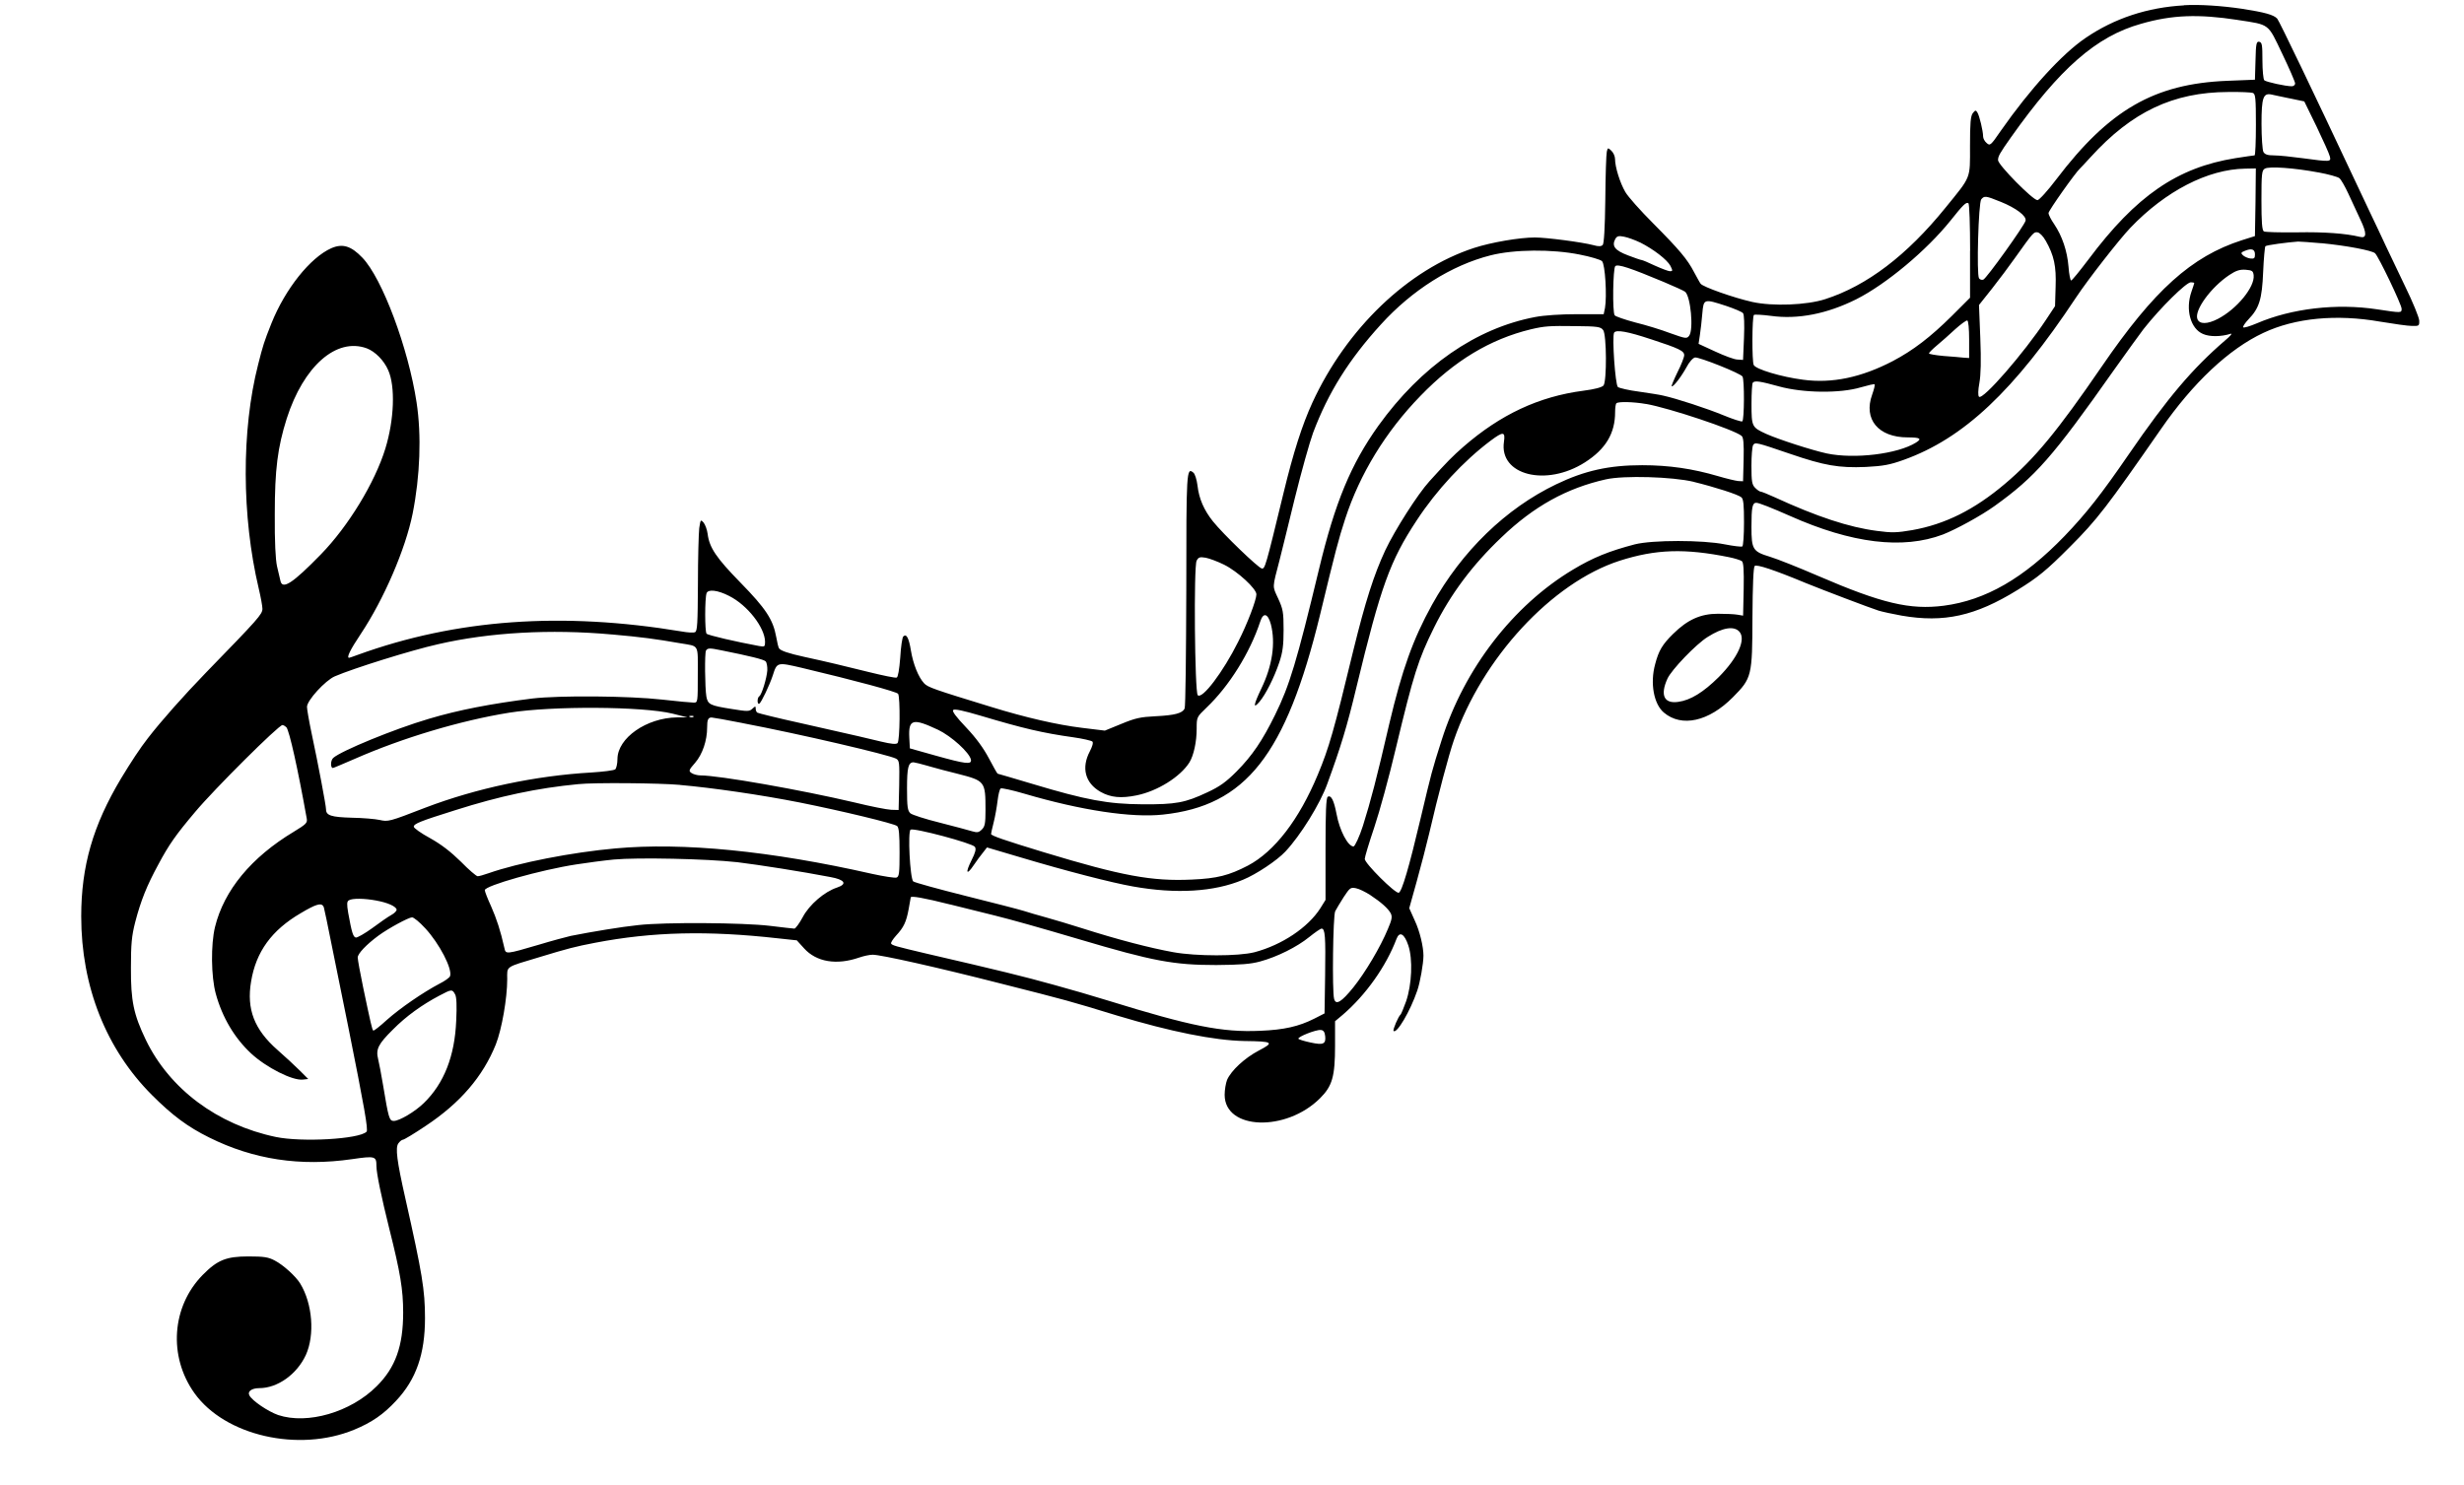 <?xml version="1.0" encoding="UTF-8" standalone="no"?>
<svg
   version="1.1"
   width="73"
   height="44"
   viewBox="0 0 73 44"
   id="svg7"
   sodipodi:docname="noten.svg"
   inkscape:version="1.2.1 (9c6d41e410, 2022-07-14)"
   xmlns:inkscape="http://www.inkscape.org/namespaces/inkscape"
   xmlns:sodipodi="http://sodipodi.sourceforge.net/DTD/sodipodi-0.dtd"
   xmlns="http://www.w3.org/2000/svg"
   xmlns:svg="http://www.w3.org/2000/svg">
  <defs
     id="defs11" />
  <sodipodi:namedview
     id="namedview9"
     pagecolor="#ffffff"
     bordercolor="#666666"
     borderopacity="1.0"
     inkscape:showpageshadow="2"
     inkscape:pageopacity="0.0"
     inkscape:pagecheckerboard="0"
     inkscape:deskcolor="#d1d1d1"
     showgrid="false"
     inkscape:zoom="14.494124"
     inkscape:cx="58.989422"
     inkscape:cy="41.568569"
     inkscape:window-width="2560"
     inkscape:window-height="1364"
     inkscape:window-x="0"
     inkscape:window-y="0"
     inkscape:window-maximized="1"
     inkscape:current-layer="svg7" />
  <g
     id="layer1"
     transform="translate(-260.094,-488.975)">
    <g
       style="fill:#000000;fill-opacity:1;stroke-linejoin:miter"
       id="g4">
      <path
         d="m 324.797,489.134 c -1.079,0.061 -2.059,0.382 -2.911,0.963 -0.703,0.476 -1.649,1.517 -2.513,2.751 -0.304,0.443 -0.321,0.454 -0.421,0.365 -0.061,-0.05 -0.105,-0.138 -0.105,-0.194 0,-0.161 -0.111,-0.625 -0.172,-0.714 -0.044,-0.072 -0.061,-0.067 -0.133,0.022 -0.066,0.089 -0.083,0.293 -0.083,0.974 0,0.991 0.044,0.88 -0.725,1.827 -1.146,1.417 -2.33,2.314 -3.565,2.712 -0.548,0.177 -1.555,0.216 -2.159,0.083 -0.548,-0.122 -1.472,-0.448 -1.533,-0.542 -0.028,-0.033 -0.111,-0.194 -0.194,-0.343 -0.194,-0.376 -0.432,-0.659 -1.212,-1.445 -0.371,-0.371 -0.742,-0.786 -0.825,-0.93 -0.155,-0.266 -0.304,-0.736 -0.304,-0.98 0,-0.077 -0.05,-0.188 -0.111,-0.244 -0.1,-0.094 -0.105,-0.089 -0.133,0.033 -0.017,0.072 -0.039,0.708 -0.044,1.417 -0.011,0.858 -0.039,1.306 -0.077,1.345 -0.044,0.044 -0.122,0.05 -0.277,0.005 -0.332,-0.088 -1.389,-0.227 -1.732,-0.227 -0.454,0 -1.295,0.144 -1.804,0.31 -1.954,0.637 -3.775,2.386 -4.788,4.583 -0.304,0.664 -0.565,1.478 -0.858,2.69 -0.531,2.192 -0.548,2.242 -0.642,2.225 -0.105,-0.017 -1.151,-1.024 -1.45,-1.4 -0.26,-0.327 -0.41,-0.664 -0.454,-1.057 -0.022,-0.177 -0.077,-0.349 -0.122,-0.382 -0.205,-0.172 -0.21,-0.05 -0.21,3.482 -0.006,1.876 -0.022,3.454 -0.05,3.509 -0.066,0.138 -0.293,0.199 -0.863,0.227 -0.448,0.022 -0.598,0.055 -1.013,0.227 l -0.487,0.199 -0.681,-0.083 c -0.731,-0.089 -1.666,-0.304 -2.69,-0.62 -1.699,-0.52 -1.871,-0.581 -1.982,-0.697 -0.172,-0.183 -0.327,-0.576 -0.393,-0.974 -0.061,-0.376 -0.133,-0.509 -0.227,-0.415 -0.028,0.028 -0.072,0.31 -0.089,0.625 -0.028,0.354 -0.066,0.581 -0.105,0.592 -0.039,0.017 -0.41,-0.061 -0.836,-0.166 -0.786,-0.194 -1.168,-0.288 -1.904,-0.448 -0.459,-0.1 -0.708,-0.183 -0.747,-0.255 -0.017,-0.022 -0.055,-0.172 -0.083,-0.338 -0.094,-0.515 -0.31,-0.841 -1.057,-1.605 -0.72,-0.736 -0.924,-1.041 -0.974,-1.445 -0.017,-0.127 -0.072,-0.277 -0.122,-0.338 -0.083,-0.094 -0.089,-0.089 -0.127,0.166 -0.017,0.149 -0.039,0.897 -0.039,1.661 -0.006,1.168 -0.017,1.4 -0.088,1.423 -0.044,0.022 -0.221,0.011 -0.399,-0.022 -3.537,-0.587 -6.67,-0.365 -9.587,0.692 -0.133,0.05 -0.249,0.089 -0.26,0.089 -0.083,0 0.028,-0.232 0.343,-0.703 0.686,-1.03 1.328,-2.518 1.539,-3.57 0.221,-1.113 0.266,-2.319 0.116,-3.299 -0.244,-1.605 -1.018,-3.675 -1.605,-4.284 -0.332,-0.349 -0.587,-0.426 -0.919,-0.282 -0.625,0.277 -1.367,1.207 -1.777,2.231 -0.216,0.542 -0.249,0.648 -0.393,1.218 -0.498,1.943 -0.487,4.5 0.017,6.631 0.061,0.255 0.111,0.531 0.111,0.609 -0.006,0.161 -0.116,0.288 -1.672,1.887 -0.664,0.686 -1.328,1.434 -1.721,1.943 -0.227,0.288 -0.509,0.72 -0.797,1.196 -0.83,1.389 -1.179,2.596 -1.179,4.085 0,2.076 0.736,3.935 2.098,5.297 0.603,0.603 1.057,0.941 1.694,1.256 1.312,0.653 2.696,0.863 4.229,0.642 0.686,-0.1 0.725,-0.088 0.725,0.199 0,0.216 0.144,0.908 0.382,1.865 0.327,1.301 0.41,1.804 0.41,2.48 0,0.991 -0.227,1.633 -0.786,2.186 -0.769,0.769 -2.048,1.14 -2.917,0.852 -0.299,-0.105 -0.769,-0.421 -0.852,-0.581 -0.066,-0.116 0.066,-0.216 0.293,-0.216 0.542,0 1.113,-0.41 1.378,-0.98 0.271,-0.598 0.199,-1.522 -0.166,-2.12 -0.133,-0.216 -0.498,-0.548 -0.753,-0.681 -0.188,-0.1 -0.316,-0.122 -0.78,-0.122 -0.659,0 -0.919,0.105 -1.356,0.548 -0.919,0.935 -1.024,2.413 -0.244,3.504 0.902,1.262 3.083,1.76 4.727,1.085 0.526,-0.216 0.875,-0.459 1.245,-0.858 0.598,-0.636 0.858,-1.389 0.858,-2.452 0,-0.83 -0.083,-1.328 -0.581,-3.542 -0.255,-1.129 -0.299,-1.5 -0.21,-1.633 0.044,-0.061 0.105,-0.111 0.138,-0.111 0.033,0 0.338,-0.183 0.675,-0.41 1.018,-0.675 1.694,-1.461 2.076,-2.413 0.177,-0.448 0.338,-1.367 0.338,-1.932 0,-0.399 -0.083,-0.343 0.969,-0.659 0.819,-0.249 1.052,-0.31 1.633,-0.421 1.705,-0.327 3.338,-0.365 5.408,-0.133 l 0.57,0.061 0.216,0.238 c 0.365,0.404 0.963,0.504 1.633,0.271 0.127,-0.044 0.304,-0.083 0.399,-0.083 0.244,0 1.904,0.371 3.786,0.852 2.031,0.515 2.009,0.509 3.459,0.952 1.583,0.476 2.867,0.736 3.769,0.753 0.852,0.011 0.891,0.039 0.426,0.282 -0.421,0.221 -0.819,0.592 -0.941,0.869 -0.039,0.1 -0.072,0.299 -0.072,0.443 0,1.046 1.821,1.107 2.828,0.1 0.36,-0.36 0.443,-0.636 0.443,-1.561 v -0.72 l 0.232,-0.194 c 0.681,-0.587 1.279,-1.428 1.589,-2.247 0.089,-0.232 0.232,-0.155 0.349,0.194 0.138,0.41 0.105,1.162 -0.066,1.66 -0.072,0.199 -0.144,0.371 -0.161,0.388 -0.066,0.05 -0.238,0.454 -0.21,0.487 0.094,0.094 0.493,-0.581 0.703,-1.196 0.083,-0.238 0.183,-0.803 0.183,-1.035 0,-0.266 -0.111,-0.731 -0.255,-1.035 l -0.166,-0.371 0.221,-0.792 c 0.122,-0.437 0.288,-1.079 0.371,-1.428 0.26,-1.124 0.581,-2.33 0.731,-2.762 0.836,-2.43 2.906,-4.666 4.91,-5.314 1.074,-0.343 1.932,-0.371 3.244,-0.105 0.166,0.033 0.338,0.089 0.376,0.116 0.05,0.039 0.066,0.255 0.055,0.836 l -0.017,0.78 -0.166,-0.028 c -0.089,-0.017 -0.354,-0.028 -0.581,-0.028 -0.509,0 -0.897,0.172 -1.328,0.598 -0.315,0.31 -0.426,0.493 -0.531,0.897 -0.155,0.565 -0.039,1.184 0.26,1.434 0.526,0.443 1.328,0.266 2.042,-0.454 0.565,-0.57 0.576,-0.625 0.581,-2.38 0.006,-0.941 0.028,-1.472 0.066,-1.511 0.055,-0.055 0.565,0.111 1.522,0.509 0.504,0.205 1.887,0.731 2.148,0.814 0.105,0.033 0.415,0.1 0.686,0.149 1.251,0.216 2.181,0.011 3.426,-0.758 0.603,-0.371 0.863,-0.581 1.561,-1.284 0.803,-0.803 1.09,-1.179 2.69,-3.482 0.952,-1.378 2.02,-2.38 3.039,-2.856 0.941,-0.443 2.164,-0.559 3.459,-0.332 0.399,0.066 0.819,0.127 0.941,0.127 0.21,0.005 0.221,0 0.216,-0.161 -0.006,-0.094 -0.188,-0.542 -0.41,-0.996 -0.221,-0.459 -0.482,-1.007 -0.581,-1.218 -0.1,-0.216 -0.31,-0.664 -0.47,-0.996 -0.161,-0.338 -0.371,-0.786 -0.47,-0.996 -1.19,-2.535 -2.214,-4.666 -2.275,-4.738 -0.105,-0.116 -0.371,-0.188 -1.046,-0.293 -0.592,-0.088 -1.268,-0.133 -1.716,-0.105 z m 1.589,0.432 c 0.969,0.149 0.886,0.089 1.323,1.002 0.21,0.437 0.382,0.836 0.382,0.88 0,0.044 -0.044,0.083 -0.1,0.083 -0.183,0 -0.758,-0.127 -0.814,-0.177 -0.028,-0.028 -0.055,-0.293 -0.055,-0.587 0,-0.459 -0.011,-0.537 -0.094,-0.554 -0.083,-0.017 -0.1,0.05 -0.111,0.554 l -0.017,0.57 -0.83,0.033 c -2.153,0.089 -3.487,0.858 -5.048,2.911 -0.26,0.343 -0.515,0.625 -0.565,0.625 -0.138,0 -1.168,-1.046 -1.168,-1.185 0,-0.116 0.05,-0.205 0.382,-0.675 1.45,-2.048 2.53,-2.994 3.852,-3.365 0.919,-0.266 1.699,-0.293 2.862,-0.116 z m 0.454,2.164 c 0.077,0.028 0.089,0.166 0.089,0.941 0,0.498 -0.017,0.908 -0.039,0.908 -0.028,0 -0.282,0.039 -0.57,0.083 -1.721,0.277 -2.939,1.113 -4.351,3 -0.26,0.343 -0.487,0.625 -0.515,0.625 -0.022,0 -0.061,-0.183 -0.077,-0.41 -0.039,-0.47 -0.188,-0.908 -0.426,-1.262 -0.089,-0.127 -0.166,-0.277 -0.166,-0.327 0,-0.072 0.803,-1.207 0.935,-1.323 0.017,-0.017 0.161,-0.166 0.31,-0.332 1.223,-1.345 2.446,-1.926 4.079,-1.932 0.354,-0.006 0.681,0.011 0.731,0.028 z m 1.096,0.161 0.426,0.089 0.365,0.747 c 0.199,0.415 0.376,0.808 0.393,0.886 0.039,0.161 0.017,0.161 -0.808,0.05 -0.321,-0.044 -0.697,-0.083 -0.841,-0.083 -0.199,0 -0.277,-0.028 -0.321,-0.105 -0.028,-0.061 -0.055,-0.432 -0.055,-0.83 0,-0.775 0.05,-0.919 0.293,-0.869 0.066,0.017 0.315,0.066 0.548,0.116 z m 0.841,2.192 c 0.299,0.055 0.581,0.133 0.625,0.172 0.05,0.039 0.166,0.244 0.266,0.459 0.1,0.21 0.26,0.559 0.354,0.764 0.199,0.415 0.194,0.57 -0.017,0.515 -0.41,-0.1 -1.052,-0.149 -1.86,-0.133 -0.504,0.006 -0.947,-0.006 -0.98,-0.028 -0.055,-0.033 -0.072,-0.282 -0.072,-0.924 0,-0.78 0.011,-0.886 0.1,-0.935 0.122,-0.077 0.875,-0.022 1.583,0.111 z m -1.86,0.886 -0.017,1.002 -0.387,0.122 c -1.494,0.482 -2.601,1.478 -4.151,3.742 -1.301,1.899 -1.987,2.734 -2.867,3.476 -0.908,0.769 -1.777,1.201 -2.751,1.373 -0.454,0.077 -0.598,0.083 -1.046,0.022 -0.819,-0.105 -1.777,-0.421 -3.039,-1.002 -0.194,-0.089 -0.376,-0.161 -0.404,-0.161 -0.028,0 -0.1,-0.05 -0.161,-0.111 -0.094,-0.094 -0.111,-0.183 -0.111,-0.653 0,-0.293 0.022,-0.57 0.05,-0.614 0.061,-0.094 0.094,-0.083 1.101,0.26 1.002,0.343 1.434,0.421 2.236,0.387 0.52,-0.028 0.708,-0.061 1.124,-0.21 1.777,-0.637 3.271,-2.042 5.109,-4.816 0.349,-0.526 1.268,-1.705 1.605,-2.059 1.041,-1.09 2.297,-1.738 3.404,-1.755 l 0.315,-0.006 z m -7.555,-0.017 c 0.465,0.188 0.78,0.426 0.742,0.565 -0.039,0.149 -1.157,1.71 -1.251,1.744 -0.044,0.017 -0.1,0 -0.127,-0.039 -0.077,-0.111 -0.017,-2.242 0.066,-2.341 0.094,-0.111 0.133,-0.105 0.57,0.072 z m -0.902,1.456 v 1.389 l -0.537,0.537 c -0.637,0.631 -1.151,1.024 -1.749,1.339 -0.935,0.487 -1.799,0.67 -2.662,0.554 -0.642,-0.083 -1.4,-0.31 -1.461,-0.437 -0.055,-0.1 -0.05,-1.434 0.006,-1.483 0.017,-0.017 0.244,-0.006 0.504,0.028 0.803,0.111 1.666,-0.061 2.53,-0.493 0.886,-0.448 2.081,-1.445 2.795,-2.336 0.365,-0.459 0.459,-0.553 0.526,-0.509 0.028,0.017 0.05,0.653 0.05,1.411 z m 2.236,-0.31 c 0.255,0.448 0.321,0.764 0.299,1.378 l -0.017,0.57 -0.271,0.41 c -0.653,0.985 -1.871,2.386 -1.982,2.275 -0.033,-0.033 -0.028,-0.194 0.011,-0.404 0.044,-0.244 0.055,-0.664 0.028,-1.334 l -0.039,-0.98 0.387,-0.487 c 0.21,-0.266 0.515,-0.675 0.675,-0.902 0.548,-0.769 0.559,-0.78 0.675,-0.764 0.061,0.011 0.166,0.116 0.232,0.238 z m -12.011,0.061 c 0.404,0.205 0.797,0.509 0.897,0.692 0.072,0.144 0.072,0.161 -0.011,0.161 -0.05,0 -0.249,-0.077 -0.448,-0.166 -0.194,-0.094 -0.371,-0.166 -0.393,-0.166 -0.022,0 -0.205,-0.061 -0.404,-0.138 -0.393,-0.149 -0.487,-0.277 -0.376,-0.487 0.05,-0.083 0.094,-0.1 0.26,-0.066 0.116,0.022 0.327,0.1 0.476,0.172 z m 20.186,0.022 c 0.742,0.072 1.5,0.216 1.589,0.299 0.105,0.1 0.786,1.522 0.786,1.644 0,0.127 0,0.127 -0.725,0.017 -1.201,-0.183 -2.535,-0.028 -3.565,0.415 -0.21,0.089 -0.393,0.144 -0.404,0.116 -0.011,-0.028 0.061,-0.133 0.155,-0.232 0.321,-0.332 0.404,-0.598 0.437,-1.411 0.017,-0.399 0.05,-0.742 0.066,-0.758 0.028,-0.033 0.653,-0.116 0.969,-0.138 0.066,0 0.376,0.022 0.692,0.05 z m -1.97,0.332 c 0,0.116 -0.022,0.133 -0.138,0.122 -0.077,-0.011 -0.172,-0.055 -0.216,-0.094 -0.072,-0.066 -0.061,-0.089 0.055,-0.133 0.199,-0.083 0.299,-0.05 0.299,0.105 z m -20.004,0.006 c 0.315,0.061 0.614,0.149 0.659,0.194 0.094,0.089 0.149,1.041 0.089,1.384 l -0.039,0.188 h -0.791 c -0.482,0 -0.974,0.033 -1.234,0.083 -1.76,0.332 -3.382,1.461 -4.649,3.221 -0.814,1.14 -1.284,2.269 -1.76,4.251 -0.659,2.74 -0.875,3.454 -1.301,4.317 -0.376,0.764 -0.675,1.207 -1.14,1.677 -0.315,0.315 -0.498,0.448 -0.869,0.62 -0.659,0.31 -0.93,0.36 -1.921,0.354 -1.018,-0.006 -1.672,-0.127 -3.255,-0.603 -0.559,-0.166 -1.024,-0.304 -1.035,-0.304 -0.011,0 -0.127,-0.205 -0.255,-0.448 -0.161,-0.304 -0.376,-0.603 -0.675,-0.919 -0.299,-0.315 -0.426,-0.482 -0.387,-0.52 0.039,-0.039 0.299,0.017 0.803,0.166 1.279,0.382 1.849,0.515 2.751,0.642 0.282,0.039 0.542,0.1 0.57,0.127 0.033,0.033 0,0.144 -0.077,0.293 -0.255,0.487 -0.138,0.935 0.316,1.196 0.304,0.172 0.614,0.199 1.074,0.105 0.62,-0.127 1.29,-0.548 1.561,-0.974 0.127,-0.205 0.216,-0.609 0.216,-1.002 0,-0.343 0,-0.343 0.293,-0.625 0.67,-0.637 1.284,-1.622 1.589,-2.546 0.089,-0.282 0.227,-0.249 0.316,0.077 0.144,0.559 0.044,1.229 -0.282,1.904 -0.232,0.487 -0.255,0.625 -0.055,0.393 0.188,-0.227 0.432,-0.709 0.587,-1.168 0.1,-0.299 0.127,-0.504 0.127,-0.963 0,-0.526 -0.017,-0.614 -0.161,-0.93 -0.177,-0.382 -0.177,-0.293 0.044,-1.146 0.044,-0.183 0.249,-0.991 0.443,-1.799 0.199,-0.808 0.448,-1.694 0.548,-1.965 0.448,-1.19 1.057,-2.164 2.009,-3.21 0.924,-1.018 2.092,-1.755 3.249,-2.048 0.697,-0.177 1.821,-0.188 2.646,-0.022 z m 2.507,0.819 c 0.304,0.127 0.581,0.255 0.614,0.282 0.166,0.138 0.255,1.118 0.122,1.301 -0.072,0.094 -0.094,0.094 -0.559,-0.072 -0.26,-0.1 -0.731,-0.244 -1.046,-0.321 -0.31,-0.083 -0.581,-0.177 -0.603,-0.21 -0.072,-0.1 -0.05,-1.389 0.017,-1.456 0.072,-0.072 0.437,0.05 1.456,0.476 z m 17.458,-0.205 c 0.039,0.343 -0.493,0.996 -1.057,1.29 -0.31,0.161 -0.548,0.166 -0.609,0.006 -0.1,-0.255 0.399,-0.941 0.947,-1.306 0.199,-0.133 0.31,-0.166 0.482,-0.155 0.194,0.017 0.221,0.033 0.238,0.166 z m -1.76,0.232 c 0,0.011 -0.039,0.127 -0.083,0.255 -0.183,0.526 -0.028,1.096 0.343,1.251 0.199,0.089 0.542,0.083 0.819,-0.006 0.061,-0.017 -0.011,0.072 -0.166,0.199 -0.963,0.83 -1.694,1.688 -2.851,3.371 -0.814,1.185 -1.256,1.749 -1.904,2.424 -1.207,1.251 -2.341,1.904 -3.581,2.065 -0.996,0.127 -1.827,-0.066 -3.725,-0.886 -0.576,-0.249 -1.218,-0.504 -1.422,-0.565 -0.509,-0.155 -0.548,-0.216 -0.548,-0.886 0,-0.587 0.028,-0.714 0.144,-0.714 0.077,0 0.465,0.155 0.991,0.387 1.838,0.819 3.349,1.002 4.539,0.553 0.393,-0.155 1.124,-0.553 1.533,-0.847 1.201,-0.863 1.716,-1.445 3.531,-4.024 0.376,-0.531 0.775,-1.079 0.88,-1.218 0.504,-0.637 1.262,-1.384 1.4,-1.384 0.055,0 0.1,0.011 0.1,0.022 z m -13.865,0.675 c 0.244,0.083 0.47,0.177 0.498,0.216 0.033,0.039 0.044,0.327 0.028,0.725 l -0.028,0.659 -0.166,-0.011 c -0.089,0 -0.387,-0.111 -0.659,-0.238 l -0.493,-0.227 0.039,-0.26 c 0.022,-0.144 0.055,-0.426 0.072,-0.637 0.039,-0.443 0.044,-0.443 0.708,-0.227 z m 7.196,0.996 v 0.548 l -0.166,-0.011 c -0.089,-0.011 -0.36,-0.033 -0.592,-0.05 -0.238,-0.022 -0.432,-0.055 -0.432,-0.077 0,-0.022 0.105,-0.127 0.238,-0.238 0.127,-0.105 0.371,-0.321 0.537,-0.476 0.166,-0.149 0.332,-0.271 0.36,-0.26 0.033,0.006 0.055,0.244 0.055,0.565 z m -10.843,-0.282 c 0.105,0.138 0.111,1.517 0.011,1.644 -0.05,0.055 -0.255,0.111 -0.598,0.155 -1.317,0.172 -2.452,0.703 -3.554,1.661 -0.321,0.282 -0.476,0.437 -1.007,1.024 -0.343,0.376 -1.024,1.445 -1.306,2.042 -0.338,0.725 -0.592,1.522 -0.947,2.967 -0.576,2.386 -0.725,2.9 -1.052,3.681 -0.554,1.334 -1.284,2.28 -2.07,2.696 -0.565,0.293 -0.913,0.382 -1.661,0.415 -1.185,0.055 -2.065,-0.105 -4.4,-0.814 -1.146,-0.349 -1.55,-0.487 -1.55,-0.537 0,-0.017 0.033,-0.172 0.077,-0.343 0.044,-0.172 0.094,-0.459 0.116,-0.642 0.022,-0.183 0.061,-0.349 0.094,-0.365 0.028,-0.017 0.343,0.05 0.697,0.155 1.694,0.498 3.183,0.72 4.107,0.62 2.458,-0.26 3.642,-1.766 4.655,-5.917 0.465,-1.926 0.542,-2.22 0.747,-2.851 0.432,-1.323 1.196,-2.579 2.231,-3.642 1.007,-1.041 2.059,-1.677 3.271,-1.971 0.404,-0.094 0.542,-0.105 1.323,-0.094 0.653,0.005 0.747,0.022 0.814,0.116 z M 309,499.025 c 0.847,0.277 0.991,0.349 0.991,0.476 0,0.061 -0.089,0.288 -0.199,0.504 -0.105,0.216 -0.183,0.404 -0.172,0.415 0.039,0.039 0.282,-0.277 0.437,-0.559 0.083,-0.161 0.194,-0.282 0.255,-0.293 0.122,-0.017 1.351,0.47 1.406,0.565 0.061,0.089 0.055,1.295 -0.006,1.328 -0.028,0.017 -0.282,-0.066 -0.565,-0.183 -0.47,-0.194 -1.378,-0.493 -1.782,-0.581 -0.083,-0.022 -0.404,-0.072 -0.708,-0.116 -0.304,-0.039 -0.587,-0.105 -0.631,-0.138 -0.077,-0.066 -0.177,-1.494 -0.111,-1.611 0.061,-0.094 0.404,-0.033 1.085,0.194 z m -38.042,0.271 c 0.249,0.094 0.509,0.354 0.637,0.648 0.216,0.482 0.177,1.472 -0.083,2.319 -0.31,1.013 -1.101,2.308 -1.91,3.138 -0.836,0.858 -1.146,1.063 -1.201,0.78 -0.017,-0.066 -0.061,-0.26 -0.1,-0.426 -0.044,-0.199 -0.072,-0.725 -0.066,-1.55 0,-1.317 0.083,-1.97 0.354,-2.828 0.498,-1.55 1.467,-2.408 2.369,-2.081 z m 41.84,1.129 c 0.725,0.199 1.815,0.21 2.424,0.028 0.21,-0.061 0.399,-0.105 0.41,-0.089 0.017,0.011 -0.017,0.149 -0.072,0.304 -0.266,0.731 0.183,1.268 1.052,1.268 0.371,0 0.432,0.039 0.244,0.155 -0.542,0.338 -1.821,0.493 -2.64,0.321 -0.432,-0.094 -1.417,-0.41 -1.799,-0.581 -0.421,-0.194 -0.432,-0.21 -0.432,-0.886 0,-0.327 0.017,-0.614 0.039,-0.631 0.061,-0.066 0.21,-0.044 0.775,0.111 z m -3.935,0.52 c 0.692,0.122 2.613,0.764 2.828,0.946 0.055,0.044 0.072,0.216 0.061,0.703 l -0.017,0.642 -0.138,-0.006 c -0.077,-0.006 -0.354,-0.072 -0.614,-0.149 -0.736,-0.216 -1.439,-0.321 -2.236,-0.321 -0.985,0 -1.705,0.161 -2.546,0.565 -1.489,0.714 -2.795,1.976 -3.681,3.57 -0.565,1.024 -0.886,1.921 -1.268,3.537 -0.376,1.627 -0.548,2.28 -0.78,3.017 -0.094,0.299 -0.238,0.609 -0.277,0.609 -0.166,0 -0.415,-0.476 -0.504,-0.963 -0.077,-0.404 -0.161,-0.57 -0.26,-0.509 -0.05,0.028 -0.066,0.471 -0.066,1.55 v 1.506 l -0.155,0.249 c -0.365,0.57 -1.135,1.085 -1.948,1.301 -0.476,0.122 -1.721,0.122 -2.402,0 -0.697,-0.127 -1.622,-0.365 -2.718,-0.714 -0.332,-0.105 -0.808,-0.249 -1.052,-0.316 -0.244,-0.066 -0.542,-0.155 -0.664,-0.194 -0.122,-0.039 -0.891,-0.238 -1.716,-0.443 -0.819,-0.205 -1.522,-0.399 -1.561,-0.432 -0.094,-0.094 -0.166,-1.478 -0.077,-1.533 0.1,-0.061 1.838,0.404 1.904,0.509 0.044,0.066 0.017,0.166 -0.1,0.399 -0.188,0.376 -0.149,0.465 0.066,0.144 0.083,-0.127 0.21,-0.293 0.277,-0.376 l 0.116,-0.149 0.991,0.293 c 1.351,0.404 2.707,0.753 3.338,0.864 1.273,0.227 2.397,0.161 3.255,-0.199 0.393,-0.161 1.007,-0.57 1.256,-0.836 0.443,-0.47 1.03,-1.411 1.245,-2.015 0.393,-1.074 0.581,-1.688 0.858,-2.845 0.725,-3 0.996,-3.753 1.788,-4.954 0.587,-0.897 1.395,-1.766 2.192,-2.363 0.371,-0.277 0.437,-0.271 0.393,0.033 -0.149,0.991 1.251,1.345 2.402,0.609 0.614,-0.393 0.891,-0.858 0.891,-1.489 0,-0.127 0.017,-0.244 0.039,-0.26 0.055,-0.055 0.509,-0.044 0.88,0.022 z m 1.406,2.308 c 0.631,0.155 1.323,0.376 1.417,0.459 0.061,0.05 0.077,0.227 0.077,0.747 0,0.371 -0.022,0.692 -0.05,0.708 -0.028,0.017 -0.26,-0.011 -0.515,-0.061 -0.659,-0.133 -2.148,-0.133 -2.673,0 -0.758,0.199 -1.24,0.393 -1.827,0.747 -1.777,1.063 -3.221,2.939 -3.891,5.048 -0.293,0.919 -0.299,0.952 -0.625,2.325 -0.343,1.45 -0.553,2.17 -0.648,2.203 -0.1,0.033 -1.007,-0.869 -1.007,-1.002 0,-0.055 0.127,-0.476 0.282,-0.935 0.155,-0.459 0.443,-1.511 0.637,-2.336 0.531,-2.214 0.664,-2.635 1.135,-3.587 0.487,-0.985 1.135,-1.854 1.998,-2.673 0.958,-0.919 1.932,-1.456 3.089,-1.716 0.537,-0.122 1.982,-0.077 2.601,0.072 z m -13.904,2.458 c 0.393,0.194 0.952,0.709 0.952,0.875 0,0.166 -0.266,0.869 -0.542,1.411 -0.443,0.886 -1.063,1.71 -1.196,1.578 -0.089,-0.089 -0.122,-3.825 -0.033,-3.985 0.055,-0.105 0.094,-0.116 0.266,-0.089 0.116,0.022 0.365,0.116 0.554,0.21 z m -14.668,0.924 c 0.542,0.271 1.057,0.935 1.063,1.356 0,0.149 -0.011,0.155 -0.177,0.127 -0.686,-0.127 -1.506,-0.316 -1.555,-0.365 -0.055,-0.055 -0.055,-1.052 0,-1.201 0.044,-0.122 0.327,-0.094 0.67,0.083 z m 29.928,1.057 c 0.205,0.227 -0.044,0.775 -0.609,1.345 -0.459,0.454 -0.836,0.686 -1.201,0.736 -0.421,0.061 -0.542,-0.199 -0.321,-0.686 0.116,-0.26 0.852,-1.03 1.196,-1.24 0.437,-0.277 0.775,-0.332 0.935,-0.155 z m -33.404,0.083 c 0.875,0.077 1.29,0.133 2.02,0.26 0.581,0.1 0.526,0 0.526,0.935 0,0.819 0,0.825 -0.122,0.825 -0.072,0 -0.487,-0.039 -0.93,-0.089 -0.974,-0.111 -3.055,-0.127 -3.847,-0.033 -1.229,0.155 -2.186,0.338 -3.072,0.603 -1.03,0.304 -2.602,0.952 -2.828,1.157 -0.083,0.072 -0.089,0.299 -0.011,0.299 0.017,0 0.304,-0.122 0.648,-0.271 1.411,-0.62 3.133,-1.135 4.572,-1.367 1.284,-0.205 3.963,-0.188 4.843,0.028 l 0.443,0.111 h -0.31 c -0.902,0.011 -1.76,0.609 -1.766,1.229 0,0.144 -0.033,0.282 -0.066,0.31 -0.039,0.033 -0.36,0.072 -0.708,0.094 -1.649,0.094 -3.404,0.465 -4.915,1.041 -1.085,0.421 -1.107,0.421 -1.356,0.365 -0.127,-0.028 -0.498,-0.061 -0.825,-0.066 -0.609,-0.017 -0.764,-0.066 -0.764,-0.249 0,-0.111 -0.232,-1.339 -0.426,-2.247 -0.077,-0.365 -0.138,-0.72 -0.138,-0.786 -0.006,-0.188 0.542,-0.786 0.825,-0.908 0.553,-0.238 2.269,-0.775 3.061,-0.952 1.511,-0.349 3.327,-0.454 5.148,-0.288 z m 3.244,0.47 c 0.858,0.172 1.256,0.271 1.312,0.327 0.033,0.033 0.055,0.155 0.05,0.266 -0.017,0.238 -0.166,0.725 -0.238,0.769 -0.028,0.017 -0.05,0.077 -0.05,0.138 0,0.061 0.022,0.1 0.05,0.083 0.061,-0.039 0.304,-0.548 0.399,-0.836 0.127,-0.399 0.127,-0.399 0.863,-0.227 1.583,0.376 2.812,0.708 2.851,0.769 0.066,0.105 0.055,1.389 -0.017,1.461 -0.039,0.039 -0.183,0.028 -0.482,-0.044 -0.465,-0.111 -0.542,-0.133 -2.386,-0.548 -0.681,-0.149 -1.256,-0.293 -1.284,-0.31 -0.028,-0.017 -0.05,-0.066 -0.05,-0.116 0,-0.083 -0.011,-0.083 -0.1,0 -0.089,0.083 -0.144,0.083 -0.614,0.006 -0.637,-0.1 -0.703,-0.133 -0.747,-0.365 -0.044,-0.26 -0.055,-1.295 -0.011,-1.367 0.05,-0.077 0.111,-0.077 0.454,-0.006 z m -0.825,1.97 c -0.017,0.017 -0.066,0.022 -0.105,0.006 -0.044,-0.017 -0.028,-0.033 0.033,-0.033 0.061,-0.006 0.094,0.011 0.072,0.028 z m 1.456,0.188 c 1.716,0.327 4.317,0.935 4.544,1.052 0.1,0.055 0.105,0.111 0.094,0.791 l -0.017,0.731 -0.221,-0.006 c -0.122,-0.005 -0.609,-0.1 -1.079,-0.216 -1.594,-0.376 -4.024,-0.803 -4.572,-0.803 -0.088,0 -0.21,-0.033 -0.266,-0.072 -0.089,-0.061 -0.077,-0.089 0.111,-0.304 0.216,-0.249 0.354,-0.659 0.354,-1.041 0,-0.232 0.028,-0.299 0.133,-0.299 0.033,0 0.448,0.072 0.919,0.166 z m 5.784,0.194 c 0.404,0.194 0.941,0.681 0.98,0.891 0.022,0.149 -0.155,0.127 -1.063,-0.127 l -0.747,-0.21 -0.017,-0.321 c -0.028,-0.548 0.105,-0.581 0.847,-0.232 z m -19.301,-0.072 c 0.089,0.111 0.338,1.223 0.603,2.707 0.022,0.127 -0.017,0.166 -0.382,0.388 -1.262,0.758 -2.07,1.738 -2.336,2.823 -0.127,0.526 -0.116,1.467 0.022,1.976 0.194,0.709 0.559,1.317 1.046,1.771 0.448,0.415 1.229,0.814 1.539,0.775 l 0.155,-0.017 -0.249,-0.249 c -0.138,-0.138 -0.437,-0.415 -0.664,-0.614 -0.686,-0.603 -0.919,-1.207 -0.78,-2.026 0.144,-0.88 0.609,-1.522 1.472,-2.026 0.437,-0.26 0.598,-0.31 0.664,-0.21 0.033,0.061 -0.022,-0.21 0.742,3.576 0.476,2.38 0.598,3.061 0.542,3.111 -0.216,0.221 -1.921,0.316 -2.69,0.155 -1.732,-0.365 -3.144,-1.422 -3.847,-2.873 -0.365,-0.758 -0.448,-1.162 -0.443,-2.137 0,-0.708 0.022,-0.946 0.127,-1.356 0.166,-0.637 0.343,-1.079 0.686,-1.71 0.316,-0.592 0.52,-0.88 1.09,-1.555 0.57,-0.681 2.474,-2.574 2.585,-2.574 0.033,0 0.083,0.033 0.116,0.066 z m 19.024,1.151 c 0.216,0.061 0.598,0.166 0.858,0.227 0.819,0.21 0.83,0.221 0.83,1.079 0,0.387 -0.017,0.482 -0.105,0.57 -0.094,0.094 -0.138,0.1 -0.293,0.055 -0.1,-0.033 -0.531,-0.144 -0.958,-0.255 -0.426,-0.105 -0.819,-0.232 -0.869,-0.277 -0.083,-0.077 -0.1,-0.188 -0.1,-0.736 0,-0.625 0.039,-0.775 0.194,-0.775 0.028,0 0.232,0.05 0.443,0.111 z m -7.362,0.559 c 0.952,0.083 2.402,0.293 3.548,0.52 1.273,0.255 2.784,0.62 2.884,0.697 0.055,0.05 0.072,0.249 0.072,0.78 0,0.603 -0.011,0.72 -0.089,0.747 -0.05,0.017 -0.376,-0.033 -0.731,-0.111 -3,-0.681 -5.601,-0.935 -7.594,-0.753 -1.301,0.116 -2.878,0.426 -3.764,0.736 -0.138,0.05 -0.282,0.089 -0.321,0.089 -0.039,0 -0.266,-0.194 -0.498,-0.432 -0.299,-0.293 -0.576,-0.509 -0.913,-0.697 -0.266,-0.144 -0.482,-0.299 -0.482,-0.338 0,-0.089 0.194,-0.166 1.218,-0.487 1.339,-0.426 2.446,-0.659 3.653,-0.775 0.465,-0.05 2.408,-0.033 3.017,0.022 z m 1.677,2.286 c 0.681,0.083 1.943,0.282 2.779,0.443 0.426,0.077 0.509,0.205 0.199,0.31 -0.376,0.122 -0.825,0.509 -1.018,0.875 -0.1,0.188 -0.216,0.343 -0.249,0.343 -0.039,0 -0.365,-0.039 -0.731,-0.083 -0.792,-0.094 -3.105,-0.111 -3.891,-0.022 -0.493,0.05 -1.389,0.199 -2.004,0.321 -0.138,0.033 -0.559,0.144 -0.941,0.26 -0.98,0.288 -0.985,0.288 -1.024,0.1 -0.116,-0.52 -0.233,-0.869 -0.393,-1.234 -0.105,-0.227 -0.188,-0.443 -0.188,-0.481 0,-0.133 1.661,-0.603 2.712,-0.764 0.321,-0.05 0.819,-0.116 1.107,-0.144 0.72,-0.066 2.745,-0.022 3.642,0.077 z m 18.769,0.974 c 0.327,0.216 0.531,0.399 0.609,0.542 0.05,0.1 0.039,0.183 -0.083,0.465 -0.221,0.537 -0.67,1.29 -1.024,1.732 -0.354,0.437 -0.52,0.537 -0.57,0.338 -0.061,-0.232 -0.033,-2.469 0.033,-2.596 0.033,-0.066 0.149,-0.255 0.249,-0.415 0.183,-0.277 0.205,-0.299 0.365,-0.266 0.094,0.017 0.282,0.111 0.421,0.199 z m -12.437,0.282 c 0.498,0.122 1.09,0.271 1.317,0.327 0.509,0.127 1.279,0.343 2.518,0.709 2.164,0.642 2.779,0.758 4.041,0.758 0.731,-0.006 1.018,-0.028 1.301,-0.105 0.509,-0.138 1.096,-0.432 1.456,-0.725 0.172,-0.138 0.332,-0.249 0.365,-0.249 0.105,0 0.122,0.227 0.105,1.384 l -0.017,1.129 -0.304,0.155 c -0.459,0.232 -0.902,0.332 -1.605,0.36 -1.124,0.05 -2.042,-0.133 -4.511,-0.897 -0.426,-0.133 -1.135,-0.338 -1.577,-0.459 -0.958,-0.266 -1.594,-0.421 -3.792,-0.93 -0.935,-0.221 -1.018,-0.244 -1.052,-0.299 -0.017,-0.022 0.05,-0.127 0.144,-0.233 0.232,-0.249 0.304,-0.404 0.376,-0.791 0.033,-0.177 0.061,-0.332 0.061,-0.343 0,-0.055 0.382,0.011 1.173,0.21 z m -17.004,-0.116 c 0.332,0.061 0.565,0.166 0.598,0.26 0.011,0.039 -0.061,0.116 -0.155,0.166 -0.1,0.055 -0.354,0.232 -0.57,0.393 -0.221,0.16 -0.437,0.282 -0.482,0.277 -0.083,-0.017 -0.122,-0.155 -0.227,-0.731 -0.044,-0.26 -0.039,-0.338 0.017,-0.371 0.1,-0.066 0.465,-0.061 0.819,0.006 z m 1.445,0.819 c 0.421,0.454 0.814,1.212 0.736,1.422 -0.017,0.044 -0.155,0.144 -0.31,0.221 -0.493,0.26 -1.168,0.725 -1.561,1.074 -0.205,0.188 -0.387,0.332 -0.404,0.316 -0.033,-0.028 -0.077,-0.221 -0.299,-1.279 -0.089,-0.426 -0.161,-0.825 -0.161,-0.886 0,-0.116 0.26,-0.387 0.614,-0.648 0.293,-0.216 0.897,-0.542 0.996,-0.542 0.05,0 0.227,0.144 0.387,0.321 z m 0.886,1.959 c 0.044,0.077 0.055,0.332 0.033,0.786 -0.044,1.046 -0.36,1.854 -0.958,2.435 -0.26,0.255 -0.725,0.531 -0.891,0.531 -0.133,0 -0.155,-0.077 -0.321,-1.079 -0.05,-0.304 -0.116,-0.642 -0.144,-0.758 -0.072,-0.288 0.006,-0.443 0.437,-0.869 0.387,-0.393 0.863,-0.736 1.378,-1.007 0.365,-0.194 0.382,-0.194 0.465,-0.039 z m 25.777,1.229 c 0.028,0.244 -0.05,0.282 -0.432,0.199 -0.183,-0.039 -0.349,-0.089 -0.36,-0.111 -0.033,-0.055 0.526,-0.277 0.664,-0.26 0.077,0.005 0.116,0.061 0.127,0.172 z"
         id="path2" />
    </g>
  </g>
</svg>

